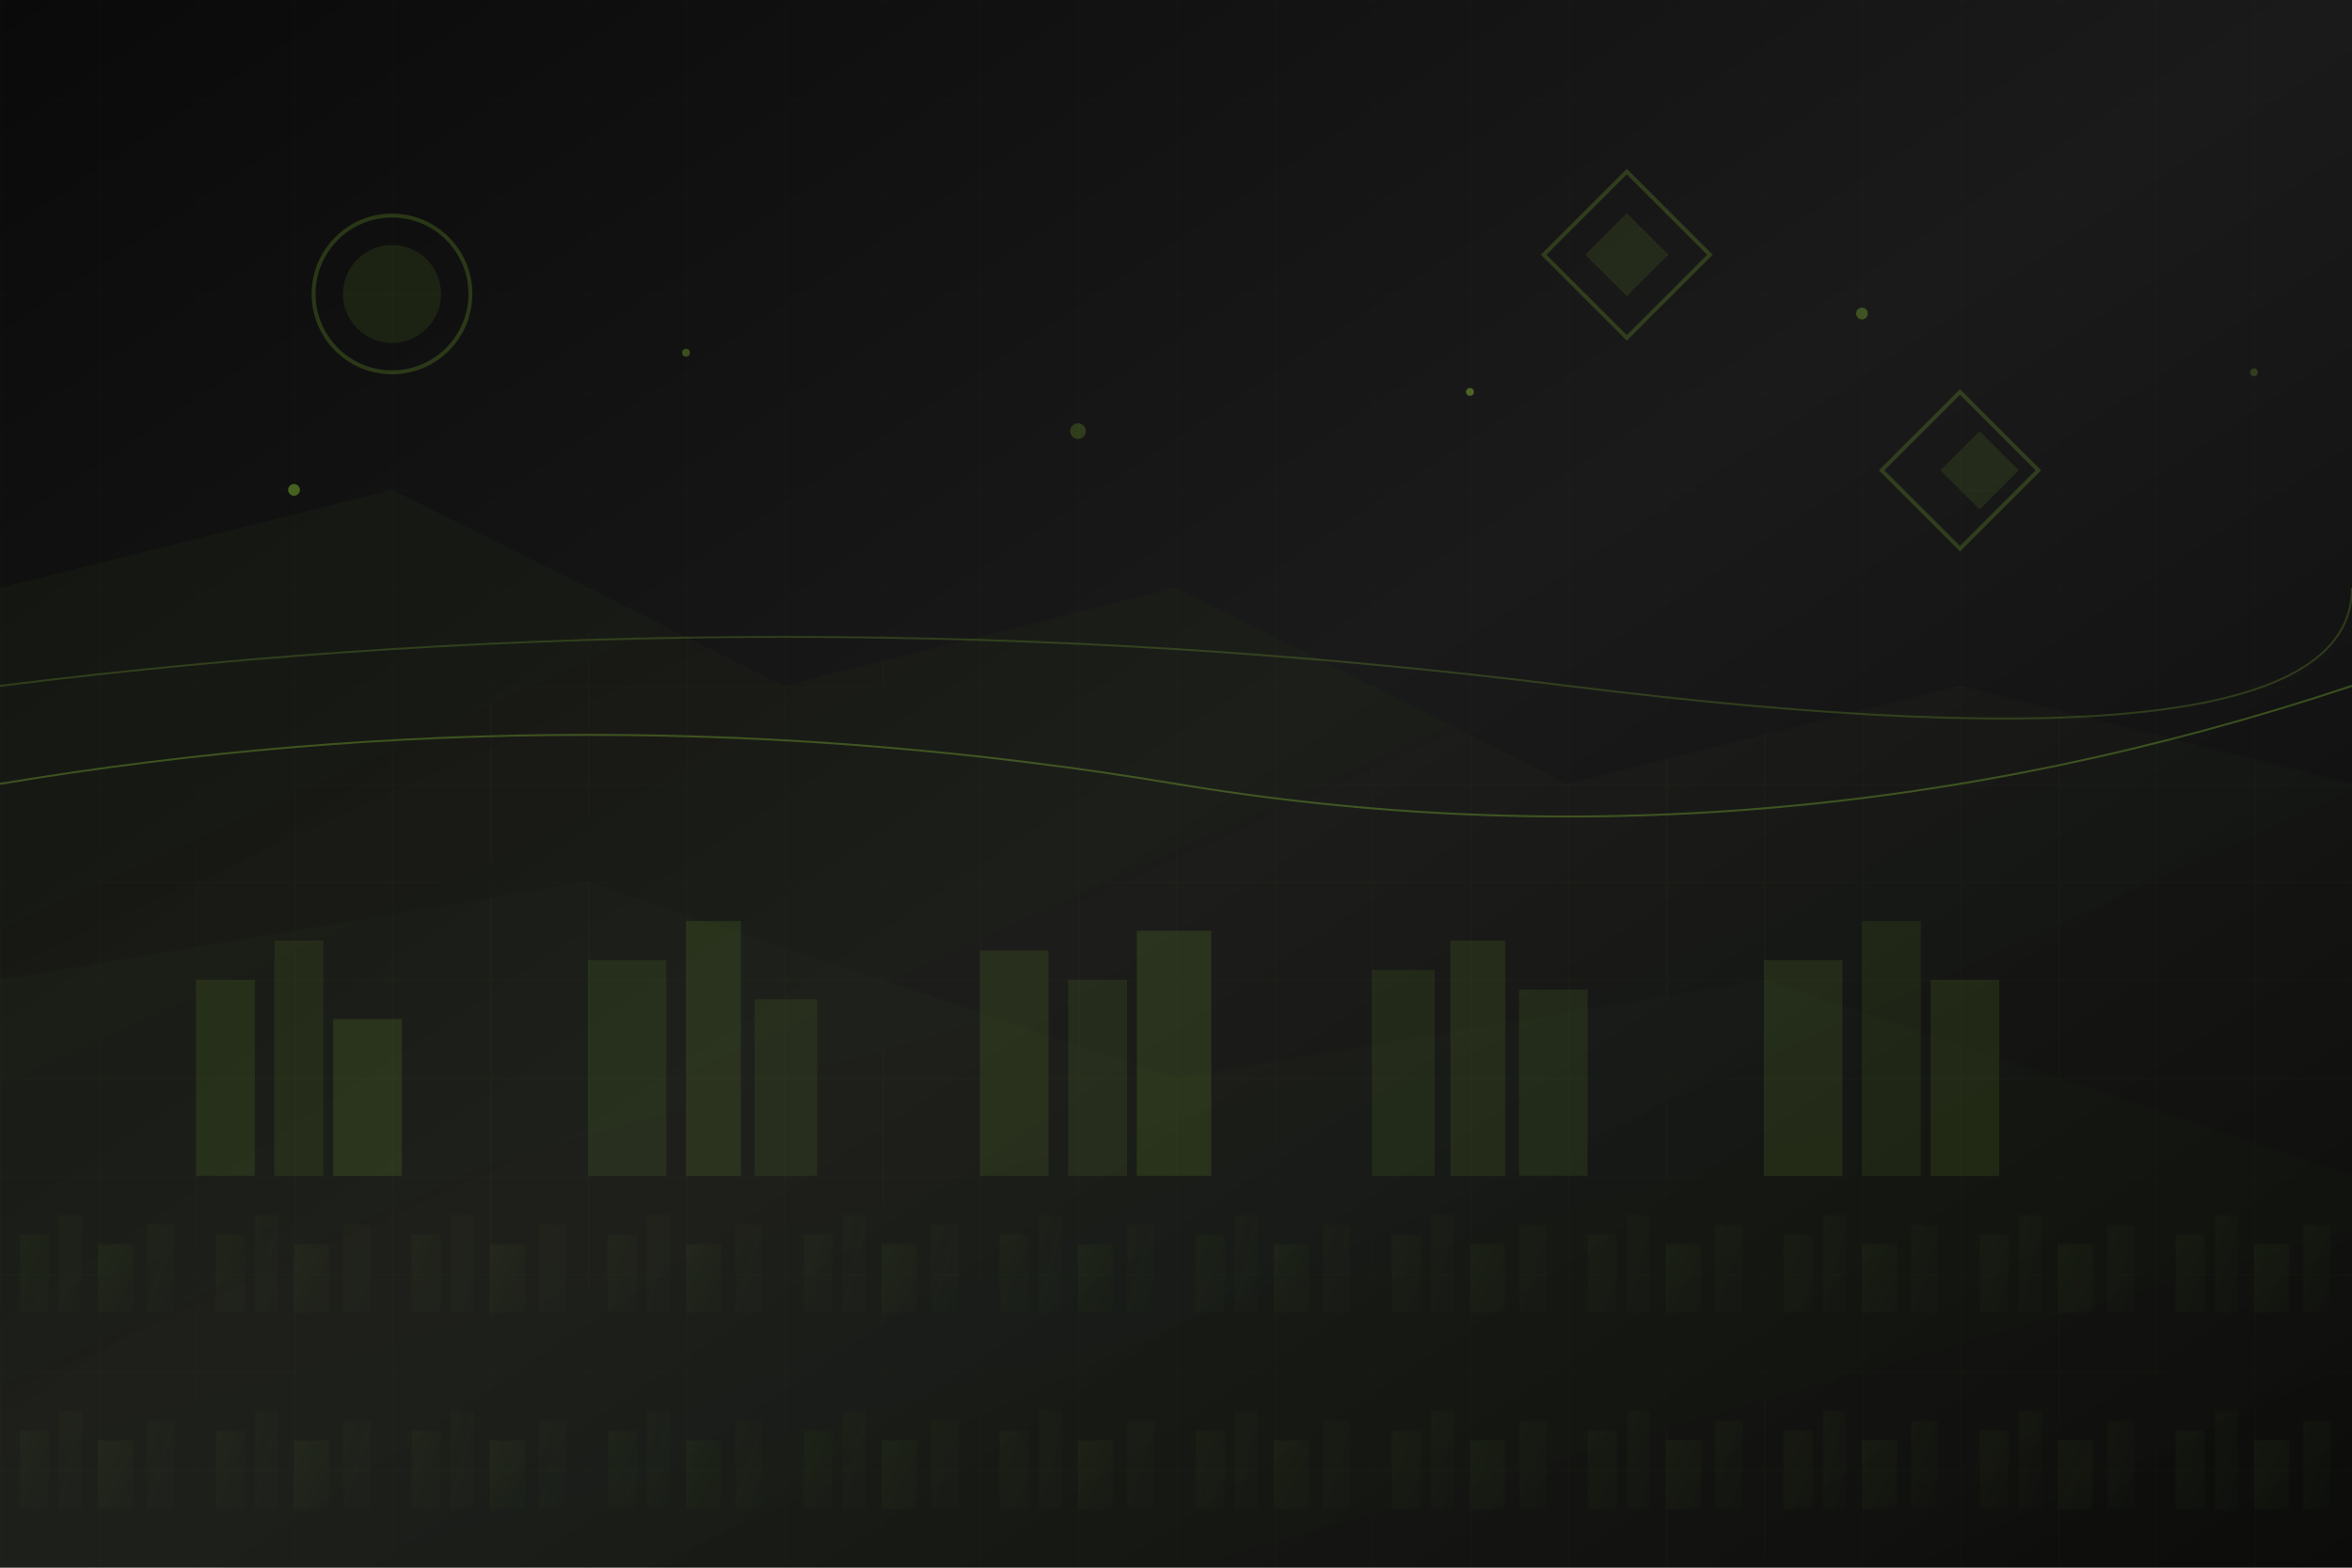 <svg xmlns="http://www.w3.org/2000/svg" viewBox="0 0 1200 800" width="1200" height="800">
  <defs>
    <linearGradient id="backgroundGradient" x1="0%" y1="0%" x2="100%" y2="100%">
      <stop offset="0%" style="stop-color:#0a0a0a;stop-opacity:1" />
      <stop offset="50%" style="stop-color:#1a1a1a;stop-opacity:1" />
      <stop offset="100%" style="stop-color:#0a0a0a;stop-opacity:1" />
    </linearGradient>
    
    <linearGradient id="accentGradient" x1="0%" y1="0%" x2="100%" y2="100%">
      <stop offset="0%" style="stop-color:#97d93b;stop-opacity:0.3" />
      <stop offset="100%" style="stop-color:#7bc332;stop-opacity:0.1" />
    </linearGradient>
    
    <pattern id="cityPattern" x="0" y="0" width="100" height="100" patternUnits="userSpaceOnUse">
      <rect width="100" height="100" fill="none"/>
      <rect x="10" y="30" width="15" height="40" fill="url(#accentGradient)" opacity="0.4"/>
      <rect x="30" y="20" width="12" height="50" fill="url(#accentGradient)" opacity="0.3"/>
      <rect x="50" y="35" width="18" height="35" fill="url(#accentGradient)" opacity="0.5"/>
      <rect x="75" y="25" width="14" height="45" fill="url(#accentGradient)" opacity="0.3"/>
    </pattern>
  </defs>
  
  <!-- Main background -->
  <rect width="1200" height="800" fill="url(#backgroundGradient)"/>
  
  <!-- Abstract geometric shapes -->
  <polygon points="0,300 200,250 400,350 600,300 800,400 1000,350 1200,400 1200,800 0,800" 
           fill="url(#accentGradient)" opacity="0.1"/>
  
  <polygon points="0,500 300,450 600,550 900,500 1200,600 1200,800 0,800" 
           fill="url(#accentGradient)" opacity="0.05"/>
  
  <!-- City skyline silhouette -->
  <rect x="0" y="600" width="1200" height="200" fill="url(#cityPattern)" opacity="0.3"/>
  
  <!-- Floating geometric elements -->
  <circle cx="200" cy="150" r="40" fill="none" stroke="#97d93b" stroke-width="2" opacity="0.2"/>
  <circle cx="200" cy="150" r="25" fill="#97d93b" opacity="0.1"/>
  
  <rect x="800" y="100" width="60" height="60" fill="none" stroke="#97d93b" stroke-width="2" opacity="0.2" transform="rotate(45 830 130)"/>
  <rect x="815" y="115" width="30" height="30" fill="#97d93b" opacity="0.1" transform="rotate(45 830 130)"/>
  
  <polygon points="1000,200 1040,240 1000,280 960,240" fill="none" stroke="#97d93b" stroke-width="2" opacity="0.2"/>
  <polygon points="1010,220 1030,240 1010,260 990,240" fill="#97d93b" opacity="0.1"/>
  
  <!-- Abstract lines -->
  <path d="M0,400 Q300,350 600,400 T1200,350" stroke="#97d93b" stroke-width="1" fill="none" opacity="0.3"/>
  <path d="M0,350 Q400,300 800,350 T1200,300" stroke="#97d93b" stroke-width="1" fill="none" opacity="0.2"/>
  
  <!-- Scattered dots -->
  <circle cx="150" cy="250" r="3" fill="#97d93b" opacity="0.4"/>
  <circle cx="350" cy="180" r="2" fill="#97d93b" opacity="0.3"/>
  <circle cx="550" cy="220" r="4" fill="#97d93b" opacity="0.2"/>
  <circle cx="750" cy="200" r="2" fill="#97d93b" opacity="0.4"/>
  <circle cx="950" cy="160" r="3" fill="#97d93b" opacity="0.3"/>
  <circle cx="1150" cy="190" r="2" fill="#97d93b" opacity="0.2"/>
  
  <!-- Building silhouettes in the distance -->
  <rect x="100" y="500" width="30" height="100" fill="#97d93b" opacity="0.1"/>
  <rect x="140" y="480" width="25" height="120" fill="#97d93b" opacity="0.08"/>
  <rect x="170" y="520" width="35" height="80" fill="#97d93b" opacity="0.12"/>
  
  <rect x="300" y="490" width="40" height="110" fill="#97d93b" opacity="0.09"/>
  <rect x="350" y="470" width="28" height="130" fill="#97d93b" opacity="0.11"/>
  <rect x="385" y="510" width="32" height="90" fill="#97d93b" opacity="0.08"/>
  
  <rect x="500" y="485" width="35" height="115" fill="#97d93b" opacity="0.1"/>
  <rect x="545" y="500" width="30" height="100" fill="#97d93b" opacity="0.09"/>
  <rect x="580" y="475" width="38" height="125" fill="#97d93b" opacity="0.12"/>
  
  <rect x="700" y="495" width="32" height="105" fill="#97d93b" opacity="0.08"/>
  <rect x="740" y="480" width="28" height="120" fill="#97d93b" opacity="0.1"/>
  <rect x="775" y="505" width="35" height="95" fill="#97d93b" opacity="0.09"/>
  
  <rect x="900" y="490" width="40" height="110" fill="#97d93b" opacity="0.11"/>
  <rect x="950" y="470" width="30" height="130" fill="#97d93b" opacity="0.08"/>
  <rect x="985" y="500" width="35" height="100" fill="#97d93b" opacity="0.1"/>
  
  <!-- Subtle grid pattern overlay -->
  <defs>
    <pattern id="grid" width="50" height="50" patternUnits="userSpaceOnUse">
      <path d="M 50 0 L 0 0 0 50" fill="none" stroke="#97d93b" stroke-width="0.5" opacity="0.05"/>
    </pattern>
  </defs>
  <rect width="1200" height="800" fill="url(#grid)"/>
</svg>
